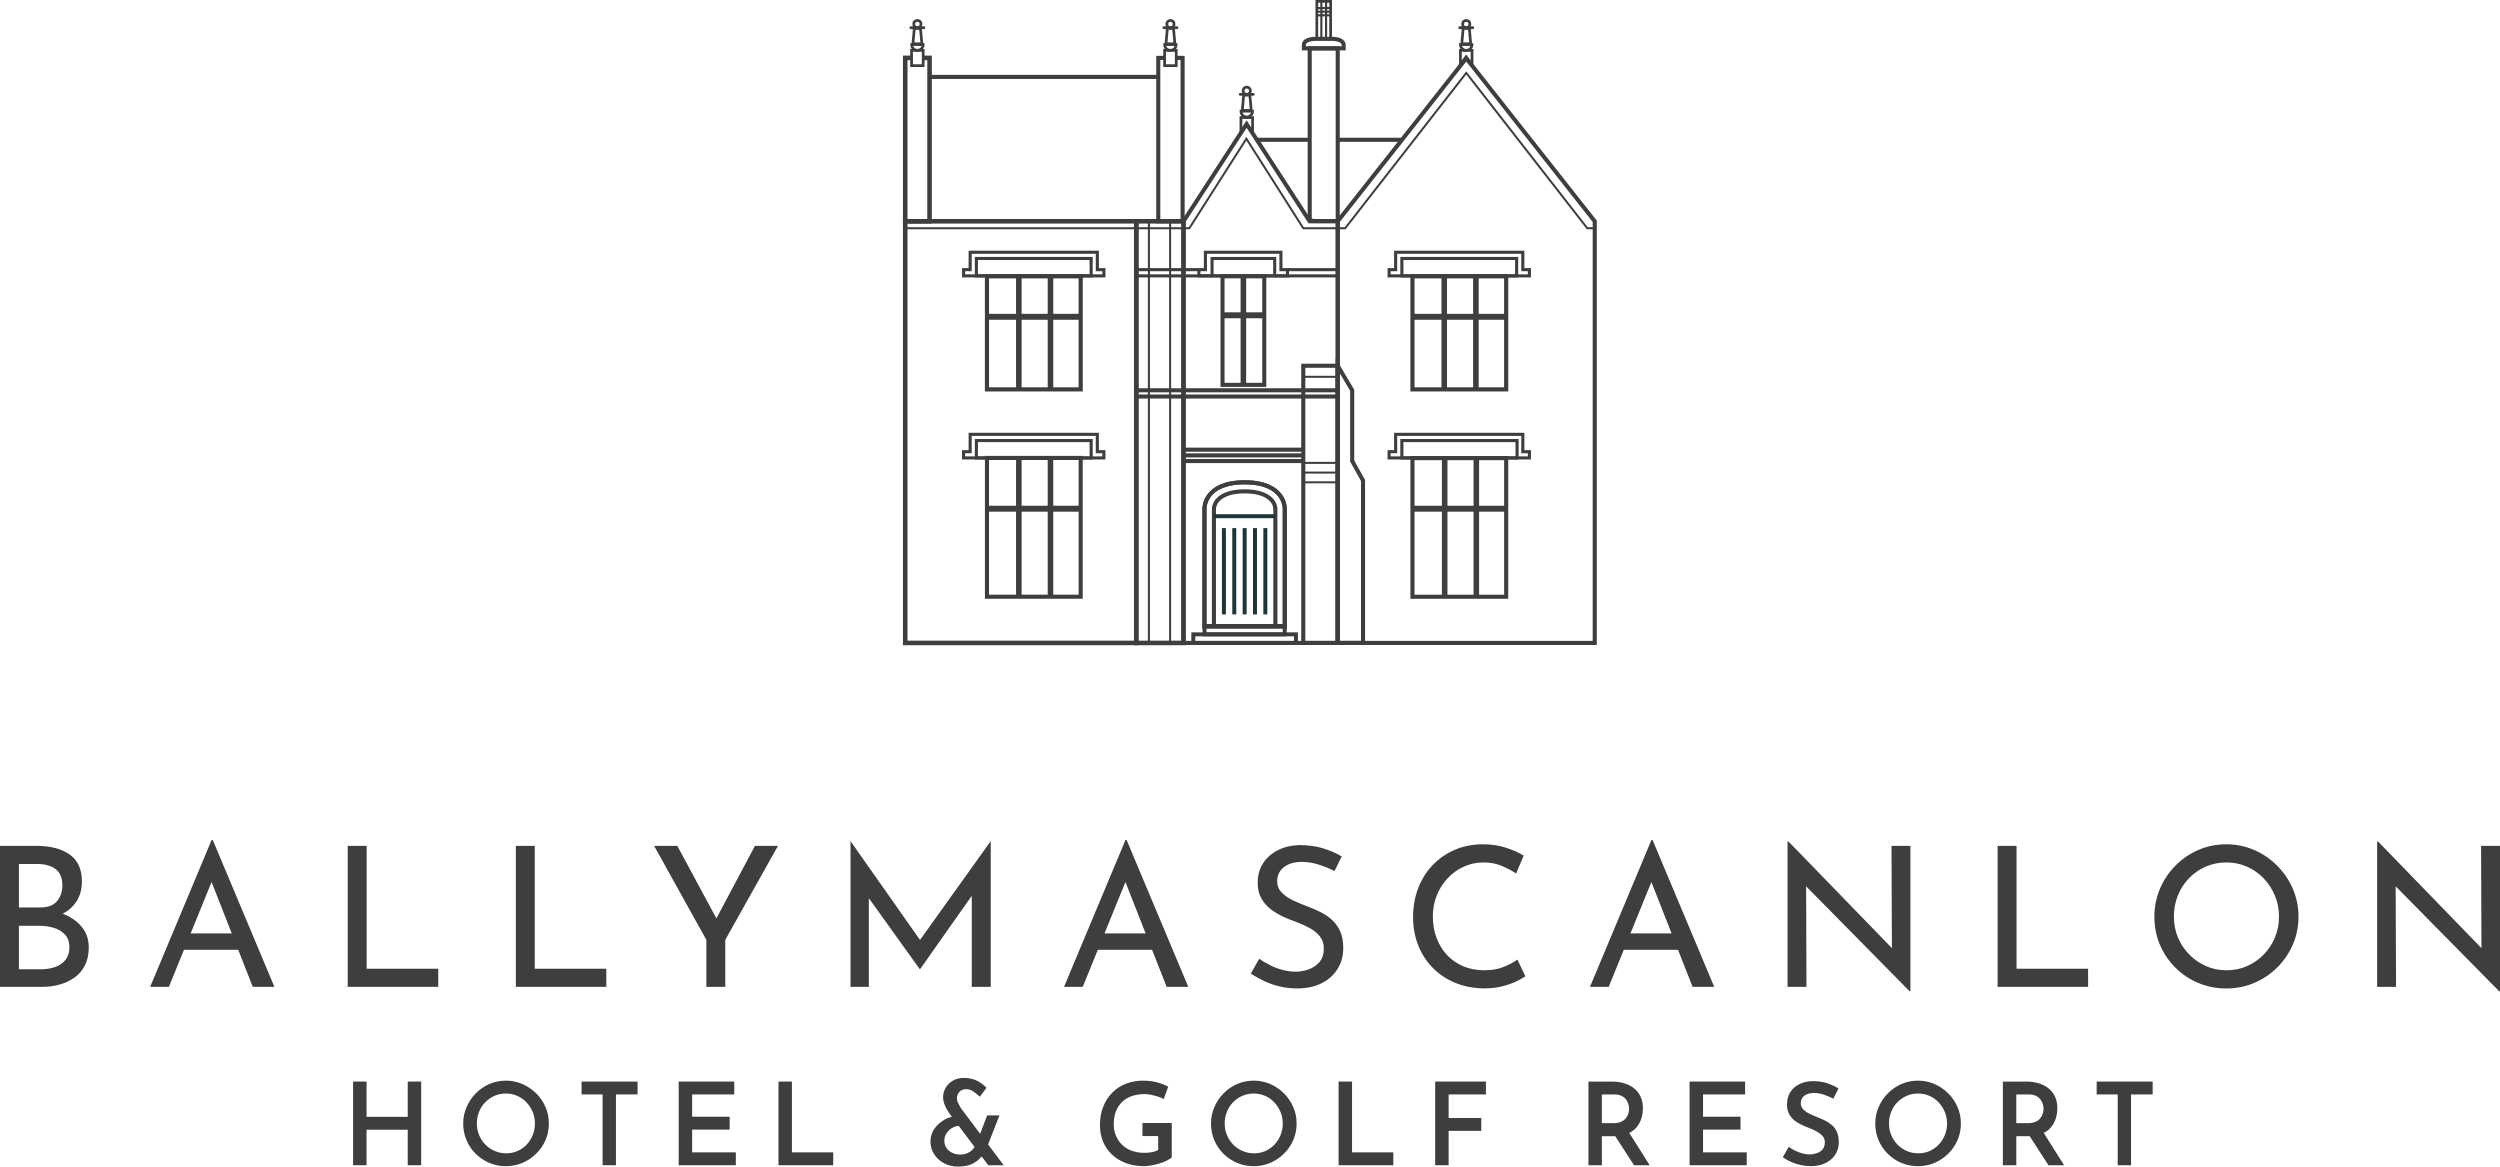 <?xml version="1.0" encoding="UTF-8"?><svg id="Layer_2" xmlns="http://www.w3.org/2000/svg" viewBox="0 0 630.62 294.25"><defs><style>.cls-1,.cls-2,.cls-3,.cls-4,.cls-5,.cls-6,.cls-7,.cls-8,.cls-9,.cls-10,.cls-11,.cls-12,.cls-13,.cls-14{stroke:#3e3d40;}.cls-1,.cls-2,.cls-3,.cls-4,.cls-7,.cls-8,.cls-9,.cls-10,.cls-11,.cls-12,.cls-13,.cls-14{fill:none;stroke-miterlimit:5;}.cls-2{stroke-width:1.15px;}.cls-3{stroke-width:1.05px;}.cls-4,.cls-9{stroke-width:.69px;}.cls-15{fill:#1b3634;}.cls-5{stroke-width:1.4px;}.cls-5,.cls-6{fill:#fff;stroke-miterlimit:10;}.cls-6{stroke-width:1.5px;}.cls-7{stroke-width:.54px;}.cls-8{stroke-width:1.03px;}.cls-9{stroke-linecap:round;}.cls-16{fill:#3e3d40;}.cls-10{stroke-width:.51px;}.cls-11{stroke-width:1.02px;}.cls-12{stroke-width:.78px;}.cls-13{stroke-width:.79px;}.cls-14{stroke-width:.77px;}</style></defs><g id="Layer_1-2"><g><g><path class="cls-16" d="M16.18,230.63c-.13-.05-.26-.09-.39-.14,0,0,.01,0,.02,0,1.53-.79,2.71-1.87,3.57-3.25,.85-1.38,1.28-3.02,1.28-4.92,0-3.05-1.03-5.3-3.07-6.76-2.05-1.46-4.86-2.19-8.44-2.19H0v35.57H10.58c1.54,0,3.01-.19,4.4-.57,1.39-.38,2.66-.97,3.79-1.77,1.13-.8,2.02-1.84,2.66-3.1s.96-2.78,.96-4.55c0-1.93-.56-3.61-1.67-5.02-1.12-1.41-2.62-2.51-4.53-3.3Zm-11.41-12.69h4.62c1.94,0,3.48,.43,4.62,1.28,1.15,.85,1.72,2.23,1.72,4.13,0,1.54-.44,2.85-1.33,3.94-.89,1.08-2.31,1.62-4.28,1.62H4.77v-10.97Zm11.78,24.13c-.64,.84-1.5,1.45-2.58,1.84-1.08,.39-2.3,.59-3.64,.59H4.77v-10.97h5.26c1.21,0,2.39,.17,3.54,.52,1.15,.34,2.09,.91,2.83,1.7s1.11,1.87,1.11,3.25c0,1.21-.32,2.24-.96,3.08Z"/><path class="cls-16" d="M53.38,211.89l-15.5,37.04h4.72l3.81-9.35h13.68l3.67,9.35h5.46l-15.55-37.04h-.29Zm-5.29,23.56l5.28-12.97,5.09,12.97h-10.37Z"/><polygon class="cls-16" points="92.49 213.37 87.71 213.37 87.71 248.93 110.54 248.93 110.54 244.36 92.49 244.36 92.49 213.37"/><polygon class="cls-16" points="134.89 213.37 130.12 213.37 130.12 248.93 152.94 248.93 152.94 244.36 134.89 244.36 134.89 213.37"/><polygon class="cls-16" points="180.71 231.66 170.85 213.37 165 213.37 178.18 237.08 178.18 248.93 182.95 248.93 182.95 237.08 196.24 213.37 190.43 213.37 180.71 231.66"/><polygon class="cls-16" points="232.07 237.1 214.58 212.23 214.54 212.23 214.54 248.93 219.16 248.93 219.16 226.56 232 244.46 232.1 244.46 245.13 225.96 245.13 248.93 249.91 248.93 249.91 212.23 249.86 212.23 232.07 237.1"/><path class="cls-16" d="M283.9,211.89l-15.5,37.04h4.72l3.81-9.35h13.68l3.67,9.35h5.46l-15.55-37.04h-.29Zm-5.29,23.56l5.28-12.97,5.09,12.97h-10.37Z"/><path class="cls-16" d="M336.02,232.06c-.87-.79-1.84-1.45-2.93-1.99-1.08-.54-2.16-1.01-3.25-1.4-1.31-.49-2.55-1.02-3.71-1.57-1.16-.56-2.12-1.22-2.85-1.99-.74-.77-1.11-1.71-1.11-2.83,0-1.48,.57-2.66,1.7-3.54,1.13-.89,2.65-1.33,4.55-1.33,1.38,0,2.79,.23,4.23,.69,1.44,.46,2.77,1,3.98,1.62l1.82-3.69c-1.34-.79-2.89-1.46-4.65-2.02-1.75-.56-3.78-.84-6.08-.84-2.03,.07-3.84,.5-5.41,1.3-1.57,.8-2.81,1.9-3.71,3.3-.9,1.39-1.35,3.03-1.35,4.9,0,1.54,.3,2.85,.91,3.94,.61,1.08,1.39,1.99,2.36,2.73,.97,.74,2.02,1.37,3.15,1.89,1.13,.53,2.27,.98,3.42,1.38,1.21,.46,2.34,.98,3.37,1.55,1.03,.57,1.87,1.27,2.51,2.09,.64,.82,.96,1.82,.96,3,0,1.41-.36,2.54-1.08,3.39-.72,.85-1.62,1.48-2.71,1.87s-2.2,.59-3.35,.59c-1.05,0-2.13-.15-3.25-.44-1.12-.29-2.18-.7-3.2-1.21-1.02-.51-1.92-1.04-2.71-1.6l-2.12,3.74c.95,.62,2.03,1.23,3.25,1.82,1.21,.59,2.53,1.06,3.96,1.4s2.91,.52,4.45,.52c2.43,0,4.51-.44,6.25-1.33,1.74-.89,3.07-2.1,4.01-3.64,.93-1.54,1.4-3.26,1.4-5.17,0-1.67-.25-3.08-.76-4.23-.51-1.15-1.2-2.12-2.07-2.9Z"/><path class="cls-16" d="M379.29,243.91c-1.41,.56-3.02,.84-4.82,.84-2,0-3.8-.34-5.41-1.03-1.61-.69-2.98-1.65-4.11-2.88-1.13-1.23-2-2.67-2.61-4.33-.61-1.66-.91-3.43-.91-5.34s.34-3.72,1.01-5.36c.67-1.64,1.6-3.08,2.78-4.33s2.54-2.21,4.08-2.9c1.54-.69,3.18-1.03,4.92-1.03s3.21,.29,4.62,.88c1.41,.59,2.61,1.23,3.59,1.92l1.92-4.53c-1.25-.75-2.74-1.42-4.48-1.99-1.74-.57-3.67-.86-5.81-.86-2.56,0-4.91,.46-7.06,1.38-2.15,.92-4.02,2.21-5.61,3.86-1.59,1.66-2.81,3.61-3.67,5.85-.85,2.25-1.28,4.7-1.28,7.35,0,2.43,.41,4.72,1.23,6.86,.82,2.15,2.01,4.04,3.57,5.68,1.56,1.64,3.44,2.94,5.66,3.89s4.68,1.44,7.4,1.48c1.64,0,3.14-.16,4.5-.49,1.36-.33,2.55-.74,3.57-1.23,1.02-.49,1.82-.93,2.41-1.33l-2.02-4.23c-.92,.69-2.08,1.31-3.49,1.87Z"/><path class="cls-16" d="M416.57,211.89l-15.5,37.04h4.72l3.81-9.35h13.68l3.67,9.35h5.46l-15.55-37.04h-.29Zm-5.29,23.56l5.28-12.97,5.09,12.97h-10.37Z"/><polygon class="cls-16" points="477.23 239.16 451.16 212.28 450.91 212.28 450.91 248.93 455.68 248.93 455.59 223.57 481.71 250.06 481.9 250.06 481.9 213.37 477.13 213.37 477.23 239.16"/><polygon class="cls-16" points="508.67 213.37 503.89 213.37 503.89 248.93 526.72 248.93 526.72 244.36 508.67 244.36 508.67 213.37"/><path class="cls-16" d="M574.41,218.36c-1.69-1.69-3.63-3.01-5.83-3.96-2.2-.95-4.53-1.43-6.99-1.43s-4.88,.48-7.06,1.43c-2.18,.95-4.11,2.27-5.78,3.96-1.67,1.69-2.98,3.63-3.91,5.83-.93,2.2-1.4,4.53-1.4,6.99,0,2.59,.47,4.98,1.4,7.16,.93,2.18,2.24,4.1,3.91,5.76,1.67,1.66,3.6,2.94,5.78,3.86,2.18,.92,4.53,1.38,7.06,1.38s4.84-.47,7.03-1.4,4.13-2.23,5.8-3.89c1.67-1.66,2.98-3.58,3.94-5.78s1.43-4.54,1.43-7.04-.48-4.84-1.43-7.04c-.95-2.2-2.27-4.14-3.96-5.83Zm-.57,18.13c-.69,1.64-1.63,3.08-2.83,4.3s-2.59,2.2-4.18,2.9c-1.59,.71-3.32,1.06-5.19,1.06s-3.6-.35-5.19-1.06c-1.59-.71-3-1.68-4.23-2.93s-2.18-2.68-2.85-4.3-1.01-3.39-1.01-5.29,.33-3.58,.98-5.24,1.58-3.11,2.78-4.35c1.2-1.25,2.61-2.23,4.23-2.95,1.62-.72,3.37-1.08,5.24-1.08s3.57,.35,5.19,1.06c1.62,.71,3.03,1.69,4.23,2.95,1.2,1.26,2.14,2.71,2.83,4.35,.69,1.64,1.03,3.41,1.03,5.31s-.34,3.62-1.03,5.26Z"/><polygon class="cls-16" points="625.85 213.37 625.94 239.16 599.87 212.28 599.63 212.28 599.63 248.93 604.4 248.93 604.3 223.57 630.42 250.06 630.62 250.06 630.62 213.37 625.85 213.37"/></g><g><polygon class="cls-16" points="102.85 281.72 92.46 281.72 92.46 272.82 89.07 272.82 89.07 293.93 92.46 293.93 92.46 284.97 102.85 284.97 102.85 293.93 106.24 293.93 106.24 272.82 102.85 272.82 102.85 281.72"/><path class="cls-16" d="M135.24,275.81c-1-1-2.16-1.79-3.46-2.36-1.31-.57-2.69-.86-4.16-.86s-2.91,.29-4.2,.86c-1.3,.57-2.44,1.36-3.42,2.36-.99,1.01-1.76,2.16-2.32,3.47-.56,1.3-.84,2.68-.84,4.13s.28,2.92,.84,4.22c.56,1.3,1.33,2.45,2.32,3.42,.99,.98,2.13,1.74,3.42,2.29,1.29,.55,2.69,.83,4.18,.83s2.88-.28,4.18-.83c1.29-.55,2.45-1.32,3.47-2.32,1.01-1,1.8-2.14,2.36-3.44,.56-1.3,.84-2.69,.84-4.18s-.28-2.83-.84-4.13c-.56-1.31-1.34-2.46-2.35-3.47Zm-.86,10.53c-.38,.91-.89,1.71-1.54,2.39-.65,.69-1.41,1.22-2.29,1.61-.88,.39-1.83,.58-2.86,.58s-1.99-.19-2.89-.58c-.9-.39-1.69-.92-2.36-1.61-.68-.69-1.2-1.48-1.58-2.39-.38-.91-.57-1.89-.57-2.96s.18-2,.55-2.92c.37-.92,.88-1.72,1.55-2.41,.67-.69,1.45-1.23,2.33-1.62,.89-.4,1.85-.59,2.87-.59s1.98,.19,2.87,.58c.89,.39,1.66,.93,2.32,1.62,.66,.7,1.18,1.5,1.57,2.41,.39,.91,.58,1.9,.58,2.96s-.19,2.02-.57,2.93Z"/><polygon class="cls-16" points="146.7 276.07 152 276.07 152 293.93 155.37 293.93 155.37 276.07 160.82 276.07 160.82 272.82 146.7 272.82 146.7 276.07"/><polygon class="cls-16" points="174.59 284.94 184.05 284.94 184.05 281.69 174.59 281.69 174.59 276.07 185.21 276.07 185.21 272.82 171.2 272.82 171.2 293.93 185.61 293.93 185.61 290.68 174.59 290.68 174.59 284.94"/><polygon class="cls-16" points="199.76 272.82 196.37 272.82 196.37 293.93 210.18 293.93 210.18 290.68 199.76 290.68 199.76 272.82"/><path class="cls-16" d="M252.11,281.35h-3.1l-1.77,4.65-4.9-6.53c-.04-.08-.13-.25-.28-.51-.15-.26-.29-.56-.45-.9-.16-.34-.23-.68-.23-1.03,0-.6,.2-1.13,.61-1.59,.41-.46,1-.7,1.77-.7,.54,0,1.09,.17,1.65,.52,.56,.35,1.14,.81,1.74,1.39l1.68-2.23c-.58-.68-1.35-1.27-2.32-1.77-.97-.5-2.07-.75-3.31-.75-1.14,0-2.11,.24-2.9,.72-.79,.48-1.39,1.1-1.8,1.84s-.61,1.51-.61,2.31c0,.56,.1,1.11,.29,1.64,.19,.53,.42,1.01,.67,1.45,.25,.43,.47,.79,.67,1.06l.59,.78c-.24,.07-.48,.12-.72,.21-.88,.33-1.67,.79-2.38,1.38-.71,.59-1.27,1.28-1.68,2.06s-.62,1.64-.62,2.57c0,1.22,.31,2.31,.94,3.26,.63,.96,1.46,1.71,2.51,2.26,1.04,.55,2.23,.83,3.57,.83,1.66,0,3.04-.34,4.12-1.02,.72-.45,1.3-.97,1.76-1.56l1.69,2.25h3.89l-3.95-5.27,2.88-7.31Zm-6.84,8.71c-.35,.34-.77,.62-1.28,.84-.5,.22-1.1,.33-1.8,.33-.74,0-1.41-.15-2.02-.45-.61-.3-1.09-.71-1.44-1.23-.35-.52-.52-1.12-.52-1.8,0-.52,.1-1,.3-1.45,.2-.44,.49-.84,.86-1.19,.37-.35,.79-.62,1.26-.83,.39-.17,.79-.25,1.21-.28l3.99,5.31c-.16,.26-.35,.51-.58,.73Z"/><path class="cls-16" d="M288.18,286.57h3.97v3.51c-.45,.25-.98,.44-1.59,.55-.62,.12-1.26,.17-1.91,.17-1.14,0-2.19-.17-3.13-.51-.95-.34-1.75-.83-2.42-1.46-.67-.64-1.19-1.4-1.58-2.29-.39-.89-.58-1.89-.58-2.99,0-1.18,.18-2.24,.54-3.18,.36-.94,.87-1.74,1.55-2.39,.68-.66,1.5-1.16,2.46-1.49s2.05-.51,3.25-.51c.5,0,1.05,.06,1.65,.19,.6,.13,1.18,.28,1.75,.46,.57,.18,1.04,.39,1.41,.62l1.13-3.13c-.79-.45-1.74-.81-2.83-1.1-1.09-.29-2.28-.43-3.55-.43-1.45,0-2.83,.24-4.13,.72-1.31,.48-2.46,1.2-3.45,2.16-1,.96-1.79,2.14-2.38,3.54-.59,1.4-.88,3.01-.88,4.83,0,1.51,.26,2.89,.78,4.13,.52,1.25,1.27,2.33,2.23,3.25,.97,.92,2.13,1.64,3.5,2.16,1.36,.52,2.9,.78,4.62,.78,.6,0,1.25-.07,1.94-.2,.7-.14,1.38-.3,2.04-.51,.67-.2,1.26-.43,1.77-.7,.51-.26,.92-.52,1.23-.77v-8.7h-7.39v3.28Z"/><path class="cls-16" d="M323.88,275.81c-1-1-2.16-1.79-3.46-2.36s-2.69-.86-4.16-.86-2.91,.29-4.21,.86c-1.3,.57-2.44,1.36-3.42,2.36-.99,1.01-1.76,2.16-2.32,3.47-.56,1.3-.84,2.68-.84,4.13s.28,2.92,.84,4.22,1.33,2.45,2.32,3.42c.99,.98,2.13,1.74,3.42,2.29,1.29,.55,2.69,.83,4.18,.83s2.88-.28,4.18-.83c1.29-.55,2.45-1.32,3.46-2.32,1.02-1,1.8-2.14,2.36-3.44,.56-1.3,.84-2.69,.84-4.18s-.28-2.83-.84-4.13c-.56-1.31-1.34-2.46-2.35-3.47Zm-.86,10.53c-.38,.91-.89,1.71-1.54,2.39-.65,.69-1.41,1.22-2.29,1.61-.88,.39-1.83,.58-2.86,.58s-1.99-.19-2.89-.58c-.9-.39-1.69-.92-2.36-1.61s-1.2-1.48-1.58-2.39c-.38-.91-.57-1.89-.57-2.96s.18-2,.55-2.92c.37-.92,.88-1.72,1.55-2.41,.67-.69,1.44-1.23,2.33-1.62,.89-.4,1.85-.59,2.87-.59s1.98,.19,2.87,.58,1.66,.93,2.32,1.62c.66,.7,1.18,1.5,1.57,2.41,.39,.91,.58,1.9,.58,2.96s-.19,2.02-.57,2.93Z"/><polygon class="cls-16" points="341.05 272.82 337.66 272.82 337.66 293.93 351.46 293.93 351.46 290.68 341.05 290.68 341.05 272.82"/><polygon class="cls-16" points="362.02 293.93 365.41 293.93 365.41 285.26 373.65 285.26 373.65 282.01 365.41 282.01 365.41 276.07 374.83 276.07 374.83 272.82 362.02 272.82 362.02 293.93"/><path class="cls-16" d="M412.81,284.36c.57-.68,.98-1.43,1.23-2.26,.25-.83,.38-1.66,.38-2.49,0-1.1-.18-2.07-.55-2.9s-.89-1.53-1.58-2.1c-.69-.57-1.51-1.01-2.46-1.32-.96-.31-2.02-.46-3.18-.46h-5.97v21.11h3.39v-7.34h3.07c.1,0,.19,0,.29-.01l4.76,7.35h3.94l-5.14-8.16c.73-.38,1.34-.84,1.82-1.41Zm-8.74-8.29h3.13c.73,0,1.34,.12,1.83,.36,.48,.24,.87,.56,1.15,.94s.48,.79,.59,1.2,.17,.8,.17,1.15c0,.37-.06,.76-.19,1.17-.13,.42-.33,.81-.62,1.17-.29,.37-.69,.67-1.19,.9-.5,.23-1.12,.35-1.86,.35h-3.02v-7.25Z"/><polygon class="cls-16" points="429.59 284.94 439.04 284.94 439.04 281.69 429.59 281.69 429.59 276.07 440.2 276.07 440.2 272.82 426.19 272.82 426.19 293.93 440.61 293.93 440.61 290.68 429.59 290.68 429.59 284.94"/><path class="cls-16" d="M462.14,283.86c-.51-.45-1.08-.84-1.7-1.16-.62-.32-1.25-.59-1.88-.83-.73-.29-1.43-.59-2.09-.91s-1.19-.7-1.61-1.13c-.42-.44-.62-.94-.62-1.52,0-.81,.3-1.45,.9-1.91,.6-.46,1.42-.7,2.46-.7,.77,0,1.58,.14,2.44,.42,.85,.28,1.65,.62,2.41,1.03l1.31-2.58c-.83-.52-1.77-.96-2.83-1.32s-2.32-.54-3.81-.54c-1.24,.04-2.34,.31-3.32,.81s-1.73,1.18-2.25,2.04c-.52,.86-.78,1.87-.78,3.03,0,.95,.17,1.75,.52,2.41,.35,.66,.82,1.21,1.41,1.67,.59,.45,1.23,.84,1.93,1.15,.7,.31,1.36,.59,2,.84,.66,.25,1.26,.54,1.81,.86,.55,.32,1,.69,1.35,1.1,.35,.42,.52,.92,.52,1.52,0,.75-.19,1.35-.58,1.8-.39,.45-.88,.77-1.49,.97-.61,.2-1.2,.3-1.78,.3s-1.18-.09-1.81-.26c-.63-.17-1.24-.41-1.84-.7-.6-.29-1.13-.61-1.6-.96l-1.51,2.61c.64,.46,1.33,.86,2.09,1.19s1.55,.59,2.39,.78c.84,.19,1.71,.29,2.6,.29,1.47,0,2.74-.28,3.8-.83s1.87-1.28,2.42-2.17,.83-1.91,.83-3.03c0-.99-.15-1.83-.45-2.54-.3-.71-.71-1.29-1.22-1.74Z"/><path class="cls-16" d="M491.44,275.81c-1-1-2.16-1.79-3.46-2.36-1.31-.57-2.69-.86-4.16-.86s-2.91,.29-4.21,.86-2.44,1.36-3.42,2.36c-.99,1.01-1.76,2.16-2.32,3.47-.56,1.3-.84,2.68-.84,4.13s.28,2.92,.84,4.22,1.33,2.45,2.32,3.42c.99,.98,2.13,1.74,3.42,2.29s2.69,.83,4.18,.83,2.88-.28,4.18-.83c1.29-.55,2.45-1.32,3.46-2.32,1.02-1,1.8-2.14,2.36-3.44,.56-1.3,.84-2.69,.84-4.18s-.28-2.83-.84-4.13c-.56-1.31-1.34-2.46-2.35-3.47Zm-.86,10.53c-.38,.91-.89,1.71-1.54,2.39s-1.41,1.22-2.29,1.61-1.83,.58-2.86,.58-1.99-.19-2.88-.58c-.9-.39-1.69-.92-2.36-1.61s-1.2-1.48-1.58-2.39c-.38-.91-.57-1.89-.57-2.96s.18-2,.55-2.92c.37-.92,.88-1.72,1.55-2.41,.67-.69,1.44-1.23,2.33-1.62,.89-.4,1.85-.59,2.87-.59s1.98,.19,2.87,.58c.89,.39,1.66,.93,2.32,1.62,.66,.7,1.18,1.5,1.57,2.41,.39,.91,.58,1.9,.58,2.96s-.19,2.02-.57,2.93Z"/><path class="cls-16" d="M517.35,284.36c.57-.68,.98-1.43,1.23-2.26,.25-.83,.38-1.66,.38-2.49,0-1.1-.18-2.07-.55-2.9s-.89-1.53-1.58-2.1c-.69-.57-1.51-1.01-2.46-1.32-.96-.31-2.02-.46-3.18-.46h-5.97v21.11h3.39v-7.34h3.07c.1,0,.19,0,.29-.01l4.76,7.35h3.94l-5.14-8.16c.73-.38,1.34-.84,1.82-1.41Zm-8.74-8.29h3.13c.73,0,1.34,.12,1.83,.36,.48,.24,.87,.56,1.15,.94s.48,.79,.59,1.2,.17,.8,.17,1.15c0,.37-.06,.76-.19,1.17-.13,.42-.33,.81-.62,1.17-.29,.37-.69,.67-1.19,.9-.5,.23-1.12,.35-1.86,.35h-3.02v-7.25Z"/><polygon class="cls-16" points="528.88 272.82 528.88 276.07 534.19 276.07 534.19 293.93 537.55 293.93 537.55 276.07 543 276.07 543 272.82 528.88 272.82"/></g></g><g><rect class="cls-8" x="356.29" y="115.56" width="23.64" height="34.97"/><rect class="cls-8" x="248.96" y="115.51" width="23.64" height="35.01"/><polygon class="cls-8" points="402.27 162.18 337.44 162.18 337.44 55.82 369.86 14.7 402.27 55.82 402.27 162.18"/><path class="cls-8" d="M331.26,55.75h6.18V12.2h-7.07V54.86c0,.49,.4,.89,.89,.89Z"/><rect class="cls-2" x="286.62" y="55.82" width="11.91" height="106.36"/><polygon class="cls-3" points="379.93 98.22 356.29 98.22 356.29 69.7 364.33 69.7 379.93 69.7 379.93 98.22"/><rect class="cls-8" x="328.75" y="92.26" width="8.69" height="69.92"/><line class="cls-8" x1="337.44" y1="98.45" x2="286.62" y2="98.45"/><polyline class="cls-10" points="228.34 57.57 300.01 57.57 314.4 35 328.75 57.57 339.32 57.57 369.86 18.4 400.38 57.57 402.27 57.57"/><line class="cls-8" x1="337.44" y1="100.02" x2="286.62" y2="100.02"/><line class="cls-12" x1="302.41" y1="68.02" x2="286.62" y2="68.02"/><line class="cls-12" x1="305.74" y1="69.59" x2="286.62" y2="69.59"/><line class="cls-12" x1="337.44" y1="68.02" x2="324.76" y2="68.02"/><line class="cls-12" x1="337.44" y1="69.59" x2="321.54" y2="69.59"/><line class="cls-10" x1="337.44" y1="116.76" x2="328.75" y2="116.76"/><line class="cls-10" x1="337.44" y1="119.21" x2="328.75" y2="119.21"/><line class="cls-10" x1="337.44" y1="95.05" x2="328.75" y2="95.05"/><line class="cls-10" x1="337.44" y1="121.66" x2="328.75" y2="121.66"/><line class="cls-8" x1="328.75" y1="113.43" x2="298.54" y2="113.43"/><line class="cls-8" x1="328.75" y1="114.87" x2="298.54" y2="114.87"/><line class="cls-8" x1="328.75" y1="116.3" x2="298.54" y2="116.3"/><line class="cls-10" x1="295.16" y1="55.82" x2="295.16" y2="162.18"/><line class="cls-10" x1="289.81" y1="55.82" x2="289.81" y2="162.18"/><polygon class="cls-8" points="337.44 92.26 341.09 98.45 341.09 116.3 343.82 121.2 343.82 162.18 337.44 162.18 337.44 92.26"/><polygon class="cls-8" points="337.44 162.18 298.54 162.18 298.54 55.82 314.46 31.3 330.36 55.82 337.44 55.82 337.44 162.18"/><polygon class="cls-4" points="315.96 29.65 313.02 29.65 313.02 33.5 314.46 31.3 315.96 33.5 315.96 29.65"/><polygon class="cls-4" points="315.27 24 313.71 24 313.37 27.85 315.62 27.85 315.27 24"/><circle class="cls-4" cx="314.49" cy="22.89" r=".91"/><path class="cls-4" d="M315.95,28.05c0,.8-.65,1.46-1.46,1.46s-1.46-.65-1.46-1.46h2.91Z"/><line class="cls-9" x1="312.84" y1="23.8" x2="316.15" y2="23.8"/><polygon class="cls-4" points="371.32 12.7 368.39 12.7 368.39 16.37 369.82 14.35 371.32 16.37 371.32 12.7"/><polygon class="cls-4" points="370.64 7.18 369.08 7.18 368.73 11.04 370.98 11.04 370.64 7.18"/><circle class="cls-4" cx="369.86" cy="6.07" r=".91"/><path class="cls-4" d="M371.31,11.24c0,.8-.65,1.46-1.46,1.46s-1.46-.65-1.46-1.46h2.91Z"/><line class="cls-9" x1="368.2" y1="6.99" x2="371.51" y2="6.99"/><rect class="cls-11" x="308.38" y="69.7" width="10.53" height="27.38"/><rect class="cls-14" x="305.74" y="65.2" width="15.8" height="4.39"/><path class="cls-8" d="M303.82,128.27s-.15-6.61,10.13-6.61,10.13,6.61,10.13,6.61v29.74h-20.26v-29.74Z"/><path class="cls-8" d="M303.82,128.27s-.15-6.61,10.13-6.61,10.13,6.61,10.13,6.61v29.74h-20.26v-29.74Z"/><rect class="cls-1" x="303.84" y="157.92" width="20.22" height="2.1"/><rect class="cls-1" x="301.01" y="160.01" width="25.89" height="2.17"/><path class="cls-8" d="M321.71,128.55c0-2.45-2.49-4.61-7.75-4.61s-7.75,2.17-7.75,4.61v29.36h15.5v-29.36Z"/><rect class="cls-12" x="353.62" y="65.2" width="28.95" height="4.39"/><polygon class="cls-12" points="352.05 68.02 350.4 68.02 350.4 69.59 385.79 69.59 385.79 68.02 384.13 68.02 384.13 63.63 352.05 63.63 352.05 68.02"/><g><rect class="cls-13" x="353.62" y="111.13" width="29.06" height="4.39"/><polygon class="cls-12" points="352.05 113.94 350.4 113.94 350.4 115.51 385.79 115.51 385.79 113.94 384.13 113.94 384.13 109.56 352.05 109.56 352.05 113.94"/></g><rect class="cls-2" x="228.34" y="55.82" width="58.28" height="106.36"/><polygon class="cls-3" points="272.6 98.22 248.96 98.22 248.96 69.7 257 69.7 272.6 69.7 272.6 98.22"/><rect class="cls-12" x="246.29" y="65.2" width="28.95" height="4.39"/><polygon class="cls-12" points="244.72 68.02 243.06 68.02 243.06 69.59 278.46 69.59 278.46 68.02 276.8 68.02 276.8 63.63 244.72 63.63 244.72 68.02"/><polygon class="cls-12" points="304.06 68.02 302.41 68.02 302.41 69.59 324.76 69.59 324.76 68.02 323.11 68.02 323.11 63.63 304.06 63.63 304.06 68.02"/><g><rect class="cls-12" x="246.29" y="111.13" width="28.95" height="4.39"/><polygon class="cls-12" points="244.72 113.94 243.06 113.94 243.06 115.51 278.46 115.51 278.46 113.94 276.8 113.94 276.8 109.56 244.72 109.56 244.72 113.94"/></g><polyline class="cls-8" points="296.71 14.6 298.31 14.6 298.31 55.82 292.17 55.82 292.17 14.6 293.77 14.6"/><rect class="cls-4" x="293.77" y="12.7" width="2.93" height="3.86"/><polygon class="cls-4" points="296.02 7.18 294.46 7.18 294.11 11.04 296.36 11.04 296.02 7.18"/><circle class="cls-4" cx="295.24" cy="6.07" r=".91"/><path class="cls-4" d="M296.69,11.24c0,.8-.65,1.46-1.46,1.46s-1.46-.65-1.46-1.46h2.91Z"/><line class="cls-9" x1="293.58" y1="6.99" x2="296.89" y2="6.99"/><polyline class="cls-2" points="232.88 14.6 234.48 14.6 234.48 55.82 228.34 55.82 228.34 14.6 229.94 14.6"/><rect class="cls-4" x="229.94" y="12.7" width="2.93" height="3.86"/><polygon class="cls-4" points="232.19 7.18 230.63 7.18 230.29 11.04 232.54 11.04 232.19 7.18"/><circle class="cls-4" cx="231.41" cy="6.07" r=".91"/><path class="cls-4" d="M232.87,11.24c0,.8-.65,1.46-1.46,1.46s-1.46-.65-1.46-1.46h2.91Z"/><line class="cls-9" x1="229.76" y1="6.99" x2="233.07" y2="6.99"/><line class="cls-8" x1="292.17" y1="19.4" x2="234.48" y2="19.4"/><line class="cls-8" x1="353.65" y1="35.26" x2="337.44" y2="35.26"/><line class="cls-8" x1="330.37" y1="35.26" x2="317.08" y2="35.26"/><path class="cls-8" d="M336.07,9.8h-4.32c-1.48,0-2.85,.54-2.85,1.47v.93h10.03v-.93c0-.91-1.37-1.47-2.85-1.47Z"/><rect class="cls-4" x="332.17" y=".34" width="3.48" height="9.46"/><line class="cls-7" x1="333.31" y1=".34" x2="333.31" y2="9.8"/><line class="cls-7" x1="334.5" y1=".34" x2="334.5" y2="9.8"/><line class="cls-7" x1="332.17" y1="2.04" x2="335.64" y2="2.04"/><line class="cls-7" x1="332.17" y1="2.95" x2="335.64" y2="2.95"/><line class="cls-7" x1="332.17" y1="3.86" x2="335.64" y2="3.86"/><g><rect class="cls-15" x="306.2" y="129.71" width="15.5" height="1"/><rect class="cls-15" x="313.46" y="133.21" width="1" height="21.77"/><rect class="cls-15" x="310.84" y="133.21" width="1" height="21.77"/><rect class="cls-15" x="308.23" y="133.21" width="1" height="21.77"/><rect class="cls-15" x="316.07" y="133.21" width="1" height="21.77"/><rect class="cls-15" x="318.68" y="133.21" width="1" height="21.77"/></g><line class="cls-6" x1="248.96" y1="128.32" x2="272.6" y2="128.32"/><line class="cls-5" x1="257" y1="115.51" x2="257" y2="150.52"/><line class="cls-5" x1="264.98" y1="115.51" x2="264.98" y2="150.52"/><line class="cls-6" x1="356.38" y1="128.32" x2="380.02" y2="128.32"/><line class="cls-5" x1="364.42" y1="115.51" x2="364.42" y2="150.52"/><line class="cls-5" x1="372.4" y1="115.51" x2="372.4" y2="150.52"/><line class="cls-6" x1="356.27" y1="79.91" x2="379.91" y2="79.91"/><line class="cls-5" x1="364.31" y1="69.59" x2="364.31" y2="98.22"/><line class="cls-5" x1="372.29" y1="69.59" x2="372.29" y2="98.22"/><line class="cls-6" x1="248.96" y1="79.91" x2="272.6" y2="79.91"/><line class="cls-5" x1="257" y1="69.59" x2="257" y2="98.22"/><line class="cls-6" x1="308.38" y1="79.53" x2="318.91" y2="79.53"/><line class="cls-5" x1="313.64" y1="69.59" x2="313.64" y2="97.08"/><line class="cls-5" x1="264.98" y1="69.59" x2="264.98" y2="98.22"/></g></g></svg>
